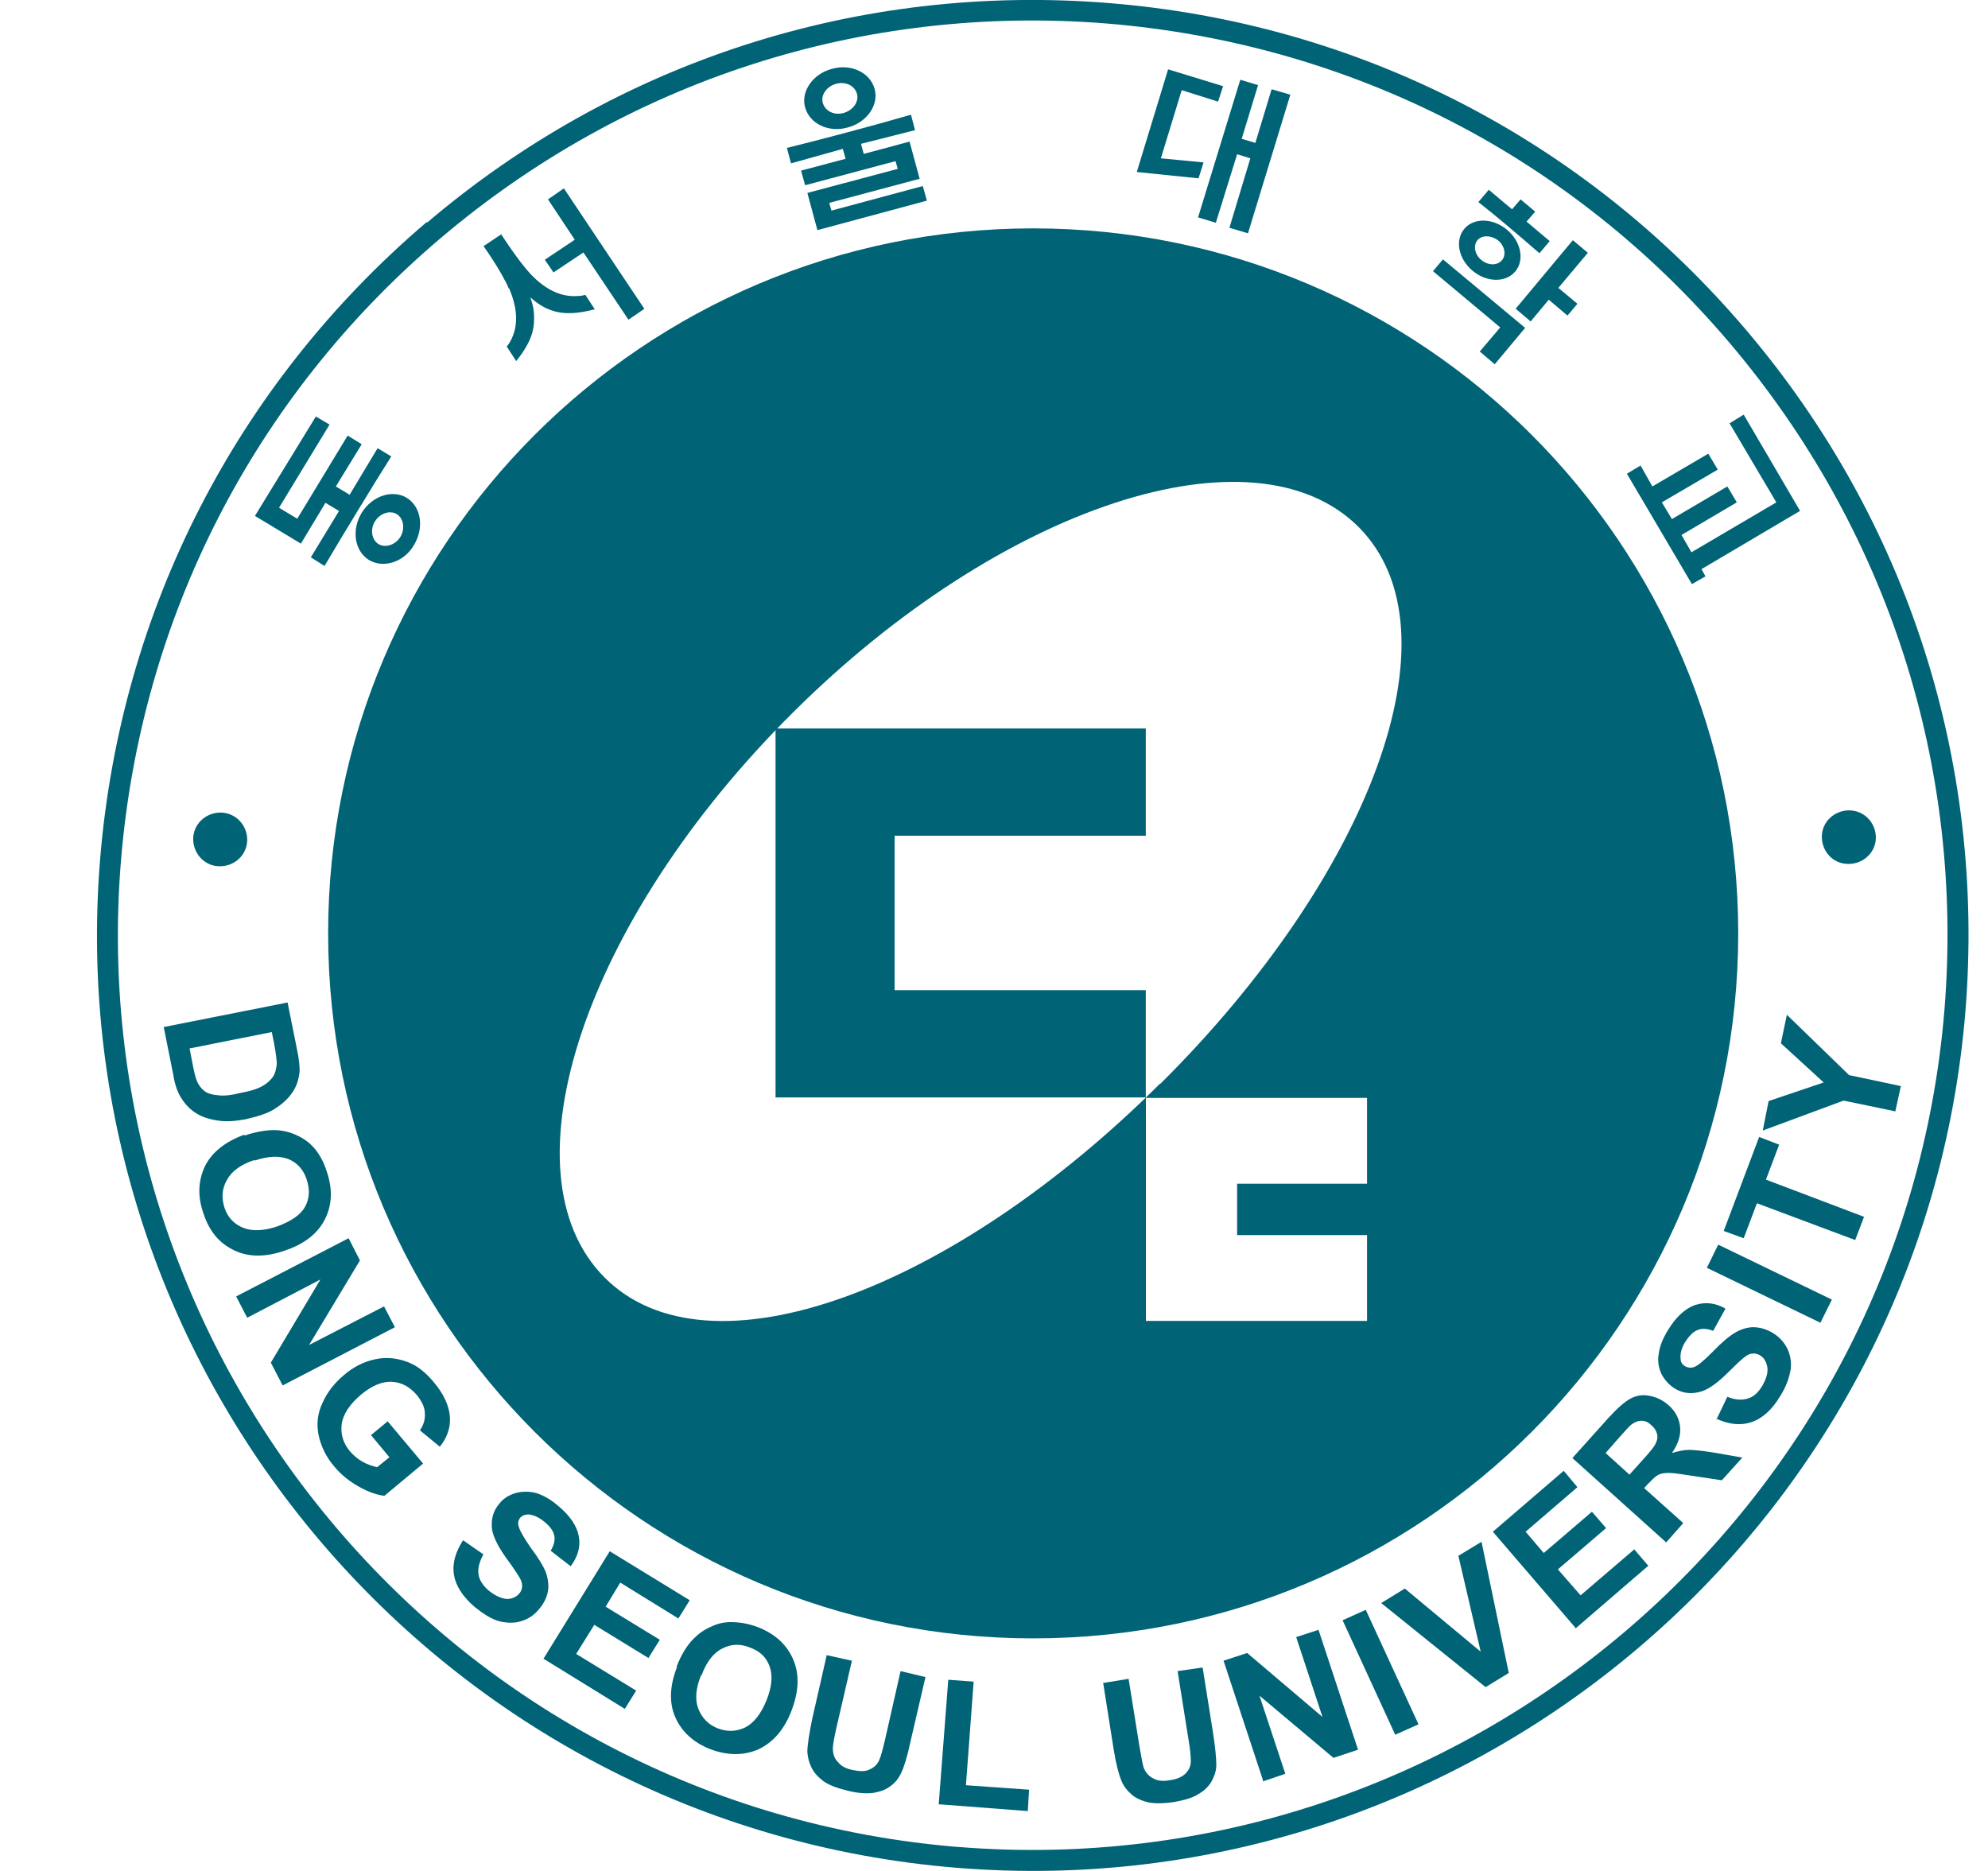 <svg width="17" height="16" viewBox="0 0 17 16" fill="none" xmlns="http://www.w3.org/2000/svg">
<path d="M6.632 6.23H9.798V7.147H7.65V8.468H9.798V9.385H6.632V6.23Z" fill="#006376"/>
<path d="M8.835 1.953C5.506 1.953 2.806 4.653 2.806 7.982C2.806 11.312 5.506 14.011 8.835 14.011C12.164 14.011 14.864 11.312 14.864 7.982C14.864 4.653 12.164 1.953 8.835 1.953ZM11.69 11.296H9.799V10.581V10.123V9.389H11.69V10.123H10.579V10.562H11.69V11.296ZM9.919 9.268C8.14 11.04 6.057 11.82 5.168 10.923C4.278 10.026 4.997 7.866 6.78 6.094C8.559 4.323 10.727 3.612 11.62 4.509C12.51 5.407 11.706 7.497 9.923 9.268H9.919Z" fill="#006376"/>
<path d="M3.649 1.899C2.021 3.286 1.031 5.22 0.856 7.349C0.498 11.747 3.785 15.616 8.182 15.973C12.58 16.331 16.449 13.044 16.807 8.647C16.978 6.518 16.313 4.447 14.93 2.82C13.547 1.192 11.613 0.197 9.48 0.026C7.351 -0.145 5.28 0.52 3.653 1.903L3.649 1.899ZM8.194 15.795C3.897 15.445 0.685 11.661 1.034 7.365C1.205 5.282 2.173 3.391 3.765 2.039C5.358 0.687 7.382 0.034 9.464 0.201C11.547 0.372 13.438 1.339 14.79 2.932C16.142 4.525 16.795 6.549 16.628 8.631C16.278 12.932 12.495 16.14 8.198 15.795H8.194Z" fill="#006376"/>
<path d="M1.881 7.408C2.01 7.408 2.114 7.307 2.114 7.182C2.114 7.054 2.013 6.949 1.885 6.949C1.757 6.949 1.652 7.05 1.652 7.175C1.652 7.303 1.753 7.408 1.877 7.408H1.881Z" fill="#006376"/>
<path d="M15.808 7.388C15.937 7.388 16.041 7.287 16.041 7.163C16.041 7.035 15.94 6.93 15.812 6.93C15.684 6.93 15.579 7.031 15.579 7.155C15.579 7.283 15.676 7.388 15.804 7.388H15.808Z" fill="#006376"/>
<path d="M2.46 8.577L2.538 8.966C2.557 9.055 2.565 9.125 2.561 9.171C2.553 9.238 2.534 9.296 2.495 9.35C2.456 9.405 2.406 9.447 2.344 9.486C2.281 9.525 2.2 9.548 2.099 9.572C2.013 9.587 1.936 9.595 1.866 9.583C1.784 9.572 1.714 9.548 1.656 9.506C1.613 9.475 1.574 9.432 1.54 9.374C1.516 9.331 1.493 9.269 1.481 9.187L1.4 8.783L2.46 8.573V8.577ZM2.324 8.826L1.621 8.966L1.652 9.125C1.664 9.183 1.675 9.226 1.687 9.253C1.703 9.284 1.722 9.311 1.749 9.331C1.773 9.35 1.811 9.362 1.862 9.366C1.912 9.374 1.978 9.366 2.06 9.346C2.142 9.331 2.204 9.311 2.243 9.288C2.285 9.265 2.313 9.238 2.336 9.206C2.355 9.175 2.363 9.137 2.367 9.098C2.367 9.067 2.359 9.008 2.344 8.923L2.324 8.826Z" fill="#006376"/>
<path d="M2.091 9.711C2.196 9.676 2.289 9.661 2.367 9.665C2.429 9.669 2.487 9.684 2.542 9.711C2.596 9.735 2.643 9.77 2.678 9.808C2.728 9.863 2.767 9.933 2.794 10.018C2.845 10.166 2.841 10.302 2.779 10.426C2.717 10.55 2.6 10.64 2.437 10.694C2.274 10.752 2.126 10.752 2.006 10.694C1.881 10.636 1.792 10.535 1.742 10.383C1.687 10.232 1.695 10.096 1.753 9.972C1.815 9.851 1.928 9.762 2.091 9.703V9.711ZM2.173 9.921C2.056 9.96 1.979 10.018 1.94 10.092C1.897 10.166 1.893 10.243 1.92 10.329C1.947 10.411 2.002 10.469 2.08 10.5C2.157 10.531 2.254 10.527 2.371 10.488C2.487 10.445 2.569 10.391 2.608 10.321C2.647 10.251 2.651 10.174 2.623 10.088C2.596 10.003 2.542 9.944 2.468 9.913C2.39 9.882 2.293 9.886 2.177 9.925L2.173 9.921Z" fill="#006376"/>
<path d="M2.021 11.086L2.981 10.589L3.078 10.779L2.643 11.502L3.284 11.172L3.377 11.35L2.417 11.848L2.316 11.653L2.74 10.942L2.114 11.269L2.021 11.09V11.086Z" fill="#006376"/>
<path d="M3.175 12.271L3.315 12.155L3.618 12.516L3.287 12.792C3.225 12.784 3.152 12.761 3.07 12.714C2.988 12.668 2.918 12.613 2.86 12.543C2.786 12.458 2.744 12.364 2.724 12.271C2.705 12.174 2.716 12.085 2.759 11.995C2.798 11.906 2.86 11.828 2.938 11.762C3.023 11.688 3.117 11.642 3.214 11.623C3.311 11.603 3.408 11.615 3.501 11.654C3.575 11.685 3.641 11.739 3.707 11.817C3.793 11.918 3.839 12.019 3.847 12.112C3.855 12.205 3.824 12.295 3.761 12.372L3.591 12.232C3.622 12.186 3.637 12.139 3.633 12.085C3.633 12.034 3.606 11.984 3.567 11.933C3.505 11.86 3.435 11.821 3.35 11.817C3.268 11.813 3.183 11.848 3.089 11.925C2.992 12.007 2.934 12.093 2.922 12.178C2.911 12.264 2.934 12.341 2.992 12.411C3.023 12.446 3.058 12.477 3.101 12.501C3.144 12.524 3.186 12.539 3.225 12.547L3.33 12.462L3.171 12.271H3.175Z" fill="#006376"/>
<path d="M3.96 13.172L4.134 13.293C4.099 13.355 4.084 13.413 4.092 13.464C4.099 13.514 4.131 13.561 4.181 13.604C4.235 13.646 4.286 13.67 4.333 13.674C4.379 13.674 4.414 13.658 4.441 13.627C4.457 13.608 4.465 13.588 4.465 13.561C4.465 13.538 4.457 13.511 4.434 13.476C4.418 13.452 4.387 13.402 4.329 13.324C4.259 13.227 4.22 13.145 4.208 13.083C4.197 12.994 4.216 12.92 4.274 12.854C4.309 12.811 4.356 12.784 4.41 12.768C4.465 12.753 4.523 12.753 4.585 12.768C4.647 12.788 4.709 12.823 4.772 12.877C4.876 12.963 4.935 13.052 4.95 13.141C4.966 13.231 4.939 13.316 4.88 13.394L4.709 13.262C4.737 13.215 4.748 13.169 4.74 13.134C4.733 13.095 4.706 13.056 4.659 13.017C4.612 12.978 4.566 12.955 4.519 12.951C4.492 12.951 4.469 12.959 4.449 12.978C4.434 12.998 4.426 13.021 4.434 13.048C4.441 13.083 4.476 13.145 4.538 13.235C4.605 13.324 4.647 13.394 4.667 13.444C4.686 13.499 4.694 13.553 4.686 13.604C4.678 13.658 4.651 13.713 4.608 13.763C4.57 13.81 4.519 13.845 4.457 13.864C4.395 13.883 4.333 13.88 4.267 13.864C4.2 13.845 4.134 13.802 4.061 13.744C3.956 13.654 3.897 13.561 3.882 13.468C3.866 13.371 3.894 13.274 3.96 13.172Z" fill="#006376"/>
<path d="M4.647 14.186L5.214 13.266L5.898 13.685L5.801 13.841L5.304 13.534L5.179 13.74L5.642 14.023L5.545 14.179L5.082 13.895L4.927 14.144L5.44 14.458L5.343 14.614L4.643 14.182L4.647 14.186Z" fill="#006376"/>
<path d="M5.786 14.253C5.824 14.152 5.875 14.07 5.933 14.012C5.976 13.969 6.026 13.934 6.081 13.911C6.135 13.884 6.193 13.872 6.248 13.872C6.322 13.872 6.399 13.884 6.481 13.915C6.629 13.973 6.73 14.066 6.784 14.194C6.838 14.323 6.831 14.466 6.768 14.63C6.706 14.793 6.609 14.902 6.485 14.96C6.361 15.014 6.225 15.014 6.077 14.96C5.929 14.902 5.828 14.808 5.774 14.684C5.72 14.56 5.727 14.416 5.789 14.257L5.786 14.253ZM5.995 14.327C5.949 14.439 5.941 14.536 5.972 14.614C6.003 14.692 6.058 14.75 6.139 14.781C6.221 14.812 6.298 14.808 6.372 14.773C6.446 14.735 6.508 14.657 6.555 14.54C6.601 14.424 6.609 14.331 6.582 14.253C6.555 14.175 6.5 14.121 6.415 14.09C6.329 14.055 6.252 14.059 6.178 14.097C6.104 14.132 6.042 14.21 5.999 14.327H5.995Z" fill="#006376"/>
<path d="M7.071 14.155L7.285 14.202L7.153 14.773C7.133 14.862 7.122 14.921 7.122 14.952C7.122 14.994 7.133 15.037 7.165 15.068C7.192 15.103 7.234 15.126 7.297 15.138C7.359 15.15 7.405 15.15 7.44 15.13C7.475 15.115 7.503 15.088 7.518 15.053C7.534 15.018 7.549 14.959 7.569 14.874L7.701 14.291L7.914 14.342L7.786 14.893C7.759 15.021 7.732 15.107 7.708 15.158C7.685 15.208 7.654 15.247 7.615 15.274C7.576 15.305 7.53 15.321 7.471 15.332C7.417 15.34 7.343 15.336 7.262 15.317C7.161 15.293 7.087 15.266 7.04 15.231C6.994 15.196 6.959 15.158 6.939 15.115C6.916 15.068 6.908 15.029 6.904 14.983C6.904 14.921 6.92 14.827 6.943 14.711L7.071 14.148V14.155Z" fill="#006376"/>
<path d="M8.027 15.434L8.109 14.365L8.326 14.381L8.26 15.267L8.8 15.305L8.789 15.488L8.031 15.43L8.027 15.434Z" fill="#006376"/>
<path d="M9.437 14.392L9.651 14.357L9.744 14.936C9.76 15.029 9.771 15.087 9.779 15.114C9.795 15.157 9.822 15.188 9.861 15.208C9.9 15.231 9.95 15.235 10.008 15.223C10.07 15.215 10.113 15.192 10.14 15.165C10.168 15.134 10.183 15.103 10.183 15.064C10.183 15.025 10.179 14.963 10.164 14.881L10.07 14.291L10.284 14.26L10.373 14.819C10.393 14.947 10.401 15.037 10.401 15.095C10.401 15.149 10.381 15.196 10.358 15.239C10.331 15.281 10.296 15.316 10.245 15.344C10.199 15.375 10.129 15.394 10.043 15.41C9.942 15.425 9.861 15.425 9.806 15.41C9.748 15.394 9.701 15.371 9.666 15.336C9.631 15.305 9.604 15.266 9.589 15.227C9.565 15.169 9.542 15.079 9.523 14.959L9.433 14.388L9.437 14.392Z" fill="#006376"/>
<path d="M10.801 15.227L10.463 14.202L10.665 14.136L11.309 14.683L11.084 14L11.275 13.938L11.613 14.963L11.403 15.033L10.77 14.501L10.991 15.169L10.797 15.235L10.801 15.227Z" fill="#006376"/>
<path d="M11.931 14.835L11.481 13.856L11.679 13.767L12.13 14.746L11.931 14.835Z" fill="#006376"/>
<path d="M12.704 14.428L11.811 13.709L12.013 13.585L12.662 14.125L12.471 13.305L12.669 13.185L12.902 14.307L12.704 14.428Z" fill="#006376"/>
<path d="M13.47 13.918L12.766 13.099L13.372 12.578L13.489 12.718L13.046 13.099L13.201 13.281L13.613 12.928L13.734 13.068L13.322 13.421L13.516 13.643L13.975 13.25L14.095 13.39L13.473 13.926L13.47 13.918Z" fill="#006376"/>
<path d="M14.25 13.192L13.446 12.469L13.753 12.127C13.831 12.042 13.893 11.987 13.944 11.96C13.994 11.933 14.048 11.925 14.107 11.937C14.165 11.948 14.216 11.972 14.266 12.015C14.328 12.069 14.359 12.131 14.367 12.201C14.375 12.271 14.351 12.349 14.297 12.426C14.348 12.411 14.398 12.399 14.441 12.399C14.487 12.399 14.557 12.407 14.655 12.422L14.899 12.465L14.724 12.659L14.445 12.617C14.344 12.601 14.281 12.593 14.25 12.597C14.219 12.597 14.192 12.605 14.173 12.617C14.153 12.628 14.126 12.656 14.091 12.691L14.06 12.726L14.394 13.025L14.25 13.188V13.192ZM13.932 12.613L14.041 12.492C14.111 12.415 14.153 12.364 14.161 12.337C14.173 12.314 14.177 12.287 14.169 12.259C14.161 12.232 14.146 12.209 14.122 12.189C14.095 12.162 14.068 12.15 14.037 12.15C14.006 12.15 13.979 12.162 13.951 12.182C13.936 12.193 13.901 12.232 13.842 12.298L13.73 12.426L13.932 12.609V12.613Z" fill="#006376"/>
<path d="M14.678 12.139L14.771 11.945C14.837 11.972 14.895 11.976 14.946 11.96C14.996 11.945 15.035 11.91 15.07 11.851C15.105 11.789 15.12 11.739 15.113 11.692C15.105 11.646 15.085 11.611 15.051 11.591C15.031 11.579 15.008 11.572 14.985 11.576C14.961 11.576 14.934 11.591 14.903 11.618C14.883 11.634 14.837 11.677 14.771 11.743C14.685 11.828 14.612 11.879 14.553 11.898C14.468 11.925 14.39 11.918 14.316 11.871C14.27 11.84 14.235 11.801 14.208 11.751C14.184 11.7 14.173 11.642 14.184 11.579C14.192 11.514 14.219 11.447 14.262 11.377C14.332 11.261 14.41 11.191 14.495 11.16C14.581 11.133 14.666 11.14 14.755 11.191L14.65 11.381C14.6 11.362 14.553 11.358 14.518 11.374C14.483 11.385 14.448 11.42 14.414 11.471C14.379 11.525 14.367 11.576 14.371 11.618C14.371 11.649 14.386 11.669 14.41 11.684C14.429 11.696 14.456 11.7 14.483 11.692C14.518 11.681 14.573 11.634 14.65 11.556C14.724 11.479 14.79 11.424 14.837 11.397C14.883 11.37 14.938 11.35 14.992 11.35C15.047 11.35 15.105 11.366 15.163 11.401C15.214 11.432 15.257 11.479 15.284 11.533C15.311 11.591 15.322 11.653 15.311 11.719C15.299 11.785 15.272 11.863 15.222 11.941C15.152 12.057 15.07 12.131 14.977 12.162C14.883 12.193 14.783 12.182 14.674 12.131L14.678 12.139Z" fill="#006376"/>
<path d="M15.567 11.312L14.596 10.842L14.693 10.644L15.665 11.114L15.567 11.312Z" fill="#006376"/>
<path d="M15.863 10.604L15.024 10.29L14.911 10.589L14.74 10.527L15.043 9.723L15.214 9.789L15.101 10.088L15.94 10.406L15.863 10.608V10.604Z" fill="#006376"/>
<path d="M16.212 9.505L15.765 9.412L15.074 9.668L15.124 9.416L15.595 9.257L15.229 8.922L15.28 8.678L15.812 9.194L16.255 9.288L16.208 9.501L16.212 9.505Z" fill="#006376"/>
<path d="M10.874 0.763L11.034 0.81L10.672 1.995L10.513 1.948L10.692 1.354L10.579 1.319L10.397 1.905L10.245 1.859L10.606 0.682L10.758 0.728L10.618 1.187L10.735 1.222L10.874 0.763Z" fill="#006376"/>
<path d="M9.927 1.354L10.292 1.389L10.249 1.525L9.721 1.471L9.989 0.593L10.459 0.737L10.416 0.869L10.105 0.771L9.927 1.354Z" fill="#006376"/>
<path d="M4.686 1.705L4.822 1.611L5.51 2.641L5.374 2.734L4.989 2.159L4.733 2.33L4.659 2.221L4.915 2.05L4.686 1.705Z" fill="#006376"/>
<path d="M4.352 2.462C4.414 2.606 4.441 2.758 4.375 2.897C4.356 2.94 4.333 2.963 4.333 2.963L4.414 3.088C4.492 2.991 4.558 2.886 4.566 2.761C4.57 2.688 4.566 2.629 4.535 2.544C4.605 2.602 4.651 2.633 4.725 2.657C4.842 2.695 4.966 2.676 5.086 2.645L5.005 2.521C5.005 2.521 4.978 2.532 4.931 2.532C4.776 2.54 4.647 2.458 4.539 2.346C4.43 2.229 4.286 2.004 4.286 2.004L4.135 2.105C4.135 2.105 4.29 2.322 4.352 2.47V2.462Z" fill="#006376"/>
<path d="M2.988 4.234L3.229 3.833L3.346 3.903C3.198 4.136 2.915 4.603 2.775 4.84L2.658 4.766L2.899 4.37L2.783 4.3L2.573 4.649L2.18 4.412L2.701 3.562L2.818 3.631L2.386 4.342L2.542 4.436L2.973 3.725L3.093 3.799L2.872 4.16L2.988 4.23V4.234Z" fill="#006376"/>
<path d="M3.54 4.661C3.629 4.513 3.602 4.334 3.478 4.257C3.354 4.183 3.183 4.241 3.093 4.385C3.004 4.532 3.031 4.711 3.155 4.789C3.28 4.863 3.455 4.808 3.54 4.661ZM3.206 4.459C3.249 4.389 3.334 4.362 3.392 4.396C3.451 4.431 3.466 4.521 3.424 4.591C3.381 4.661 3.295 4.688 3.237 4.653C3.179 4.618 3.163 4.529 3.206 4.459Z" fill="#006376"/>
<path d="M13.166 2.167C12.968 1.996 12.805 1.856 12.642 1.728L12.731 1.623L12.93 1.79L13.003 1.705L13.128 1.81L13.054 1.895L13.252 2.062L13.163 2.167H13.166Z" fill="#006376"/>
<path d="M13.489 2.598L13.404 2.699L13.244 2.563L13.089 2.749L12.961 2.64L13.45 2.054L13.578 2.162L13.326 2.462L13.489 2.598Z" fill="#006376"/>
<path d="M12.339 2.218L13.042 2.804L12.782 3.115L12.654 3.006L12.829 2.8L12.254 2.319L12.339 2.218Z" fill="#006376"/>
<path d="M12.592 2.315C12.712 2.416 12.875 2.419 12.957 2.322C13.039 2.225 13.007 2.066 12.887 1.965C12.767 1.864 12.603 1.86 12.522 1.957C12.44 2.054 12.471 2.214 12.592 2.315ZM12.809 2.054C12.867 2.101 12.883 2.179 12.844 2.225C12.805 2.272 12.728 2.272 12.669 2.225C12.611 2.179 12.596 2.101 12.634 2.054C12.673 2.008 12.751 2.012 12.809 2.054Z" fill="#006376"/>
<path d="M7.821 1.114L7.363 1.23L7.386 1.316L7.778 1.211L7.864 1.529L7.091 1.735L7.11 1.801L7.891 1.591L7.926 1.716L6.99 1.968L6.904 1.65L7.677 1.444L7.658 1.378L6.885 1.584L6.85 1.459L7.231 1.358L7.207 1.273L6.764 1.397L6.729 1.265C7.013 1.195 7.452 1.079 7.79 0.981L7.825 1.114H7.821Z" fill="#006376"/>
<path d="M7.25 1.09C7.413 1.047 7.518 0.896 7.479 0.76C7.44 0.62 7.277 0.542 7.114 0.589C6.951 0.631 6.846 0.783 6.885 0.919C6.924 1.059 7.087 1.137 7.25 1.09ZM7.149 0.717C7.231 0.694 7.308 0.732 7.328 0.802C7.347 0.868 7.297 0.942 7.215 0.966C7.133 0.989 7.056 0.95 7.036 0.88C7.017 0.814 7.067 0.74 7.149 0.717Z" fill="#006376"/>
<path d="M14.55 4.867L15.393 4.369L14.911 3.546L14.79 3.62L15.19 4.296L14.464 4.723L14.379 4.575L14.852 4.296L14.771 4.16L14.297 4.439L14.211 4.296L14.689 4.016L14.608 3.88L14.13 4.16L14.029 3.981L13.912 4.051L14.468 4.995L14.584 4.929L14.55 4.867Z" fill="#006376"/>
</svg>
